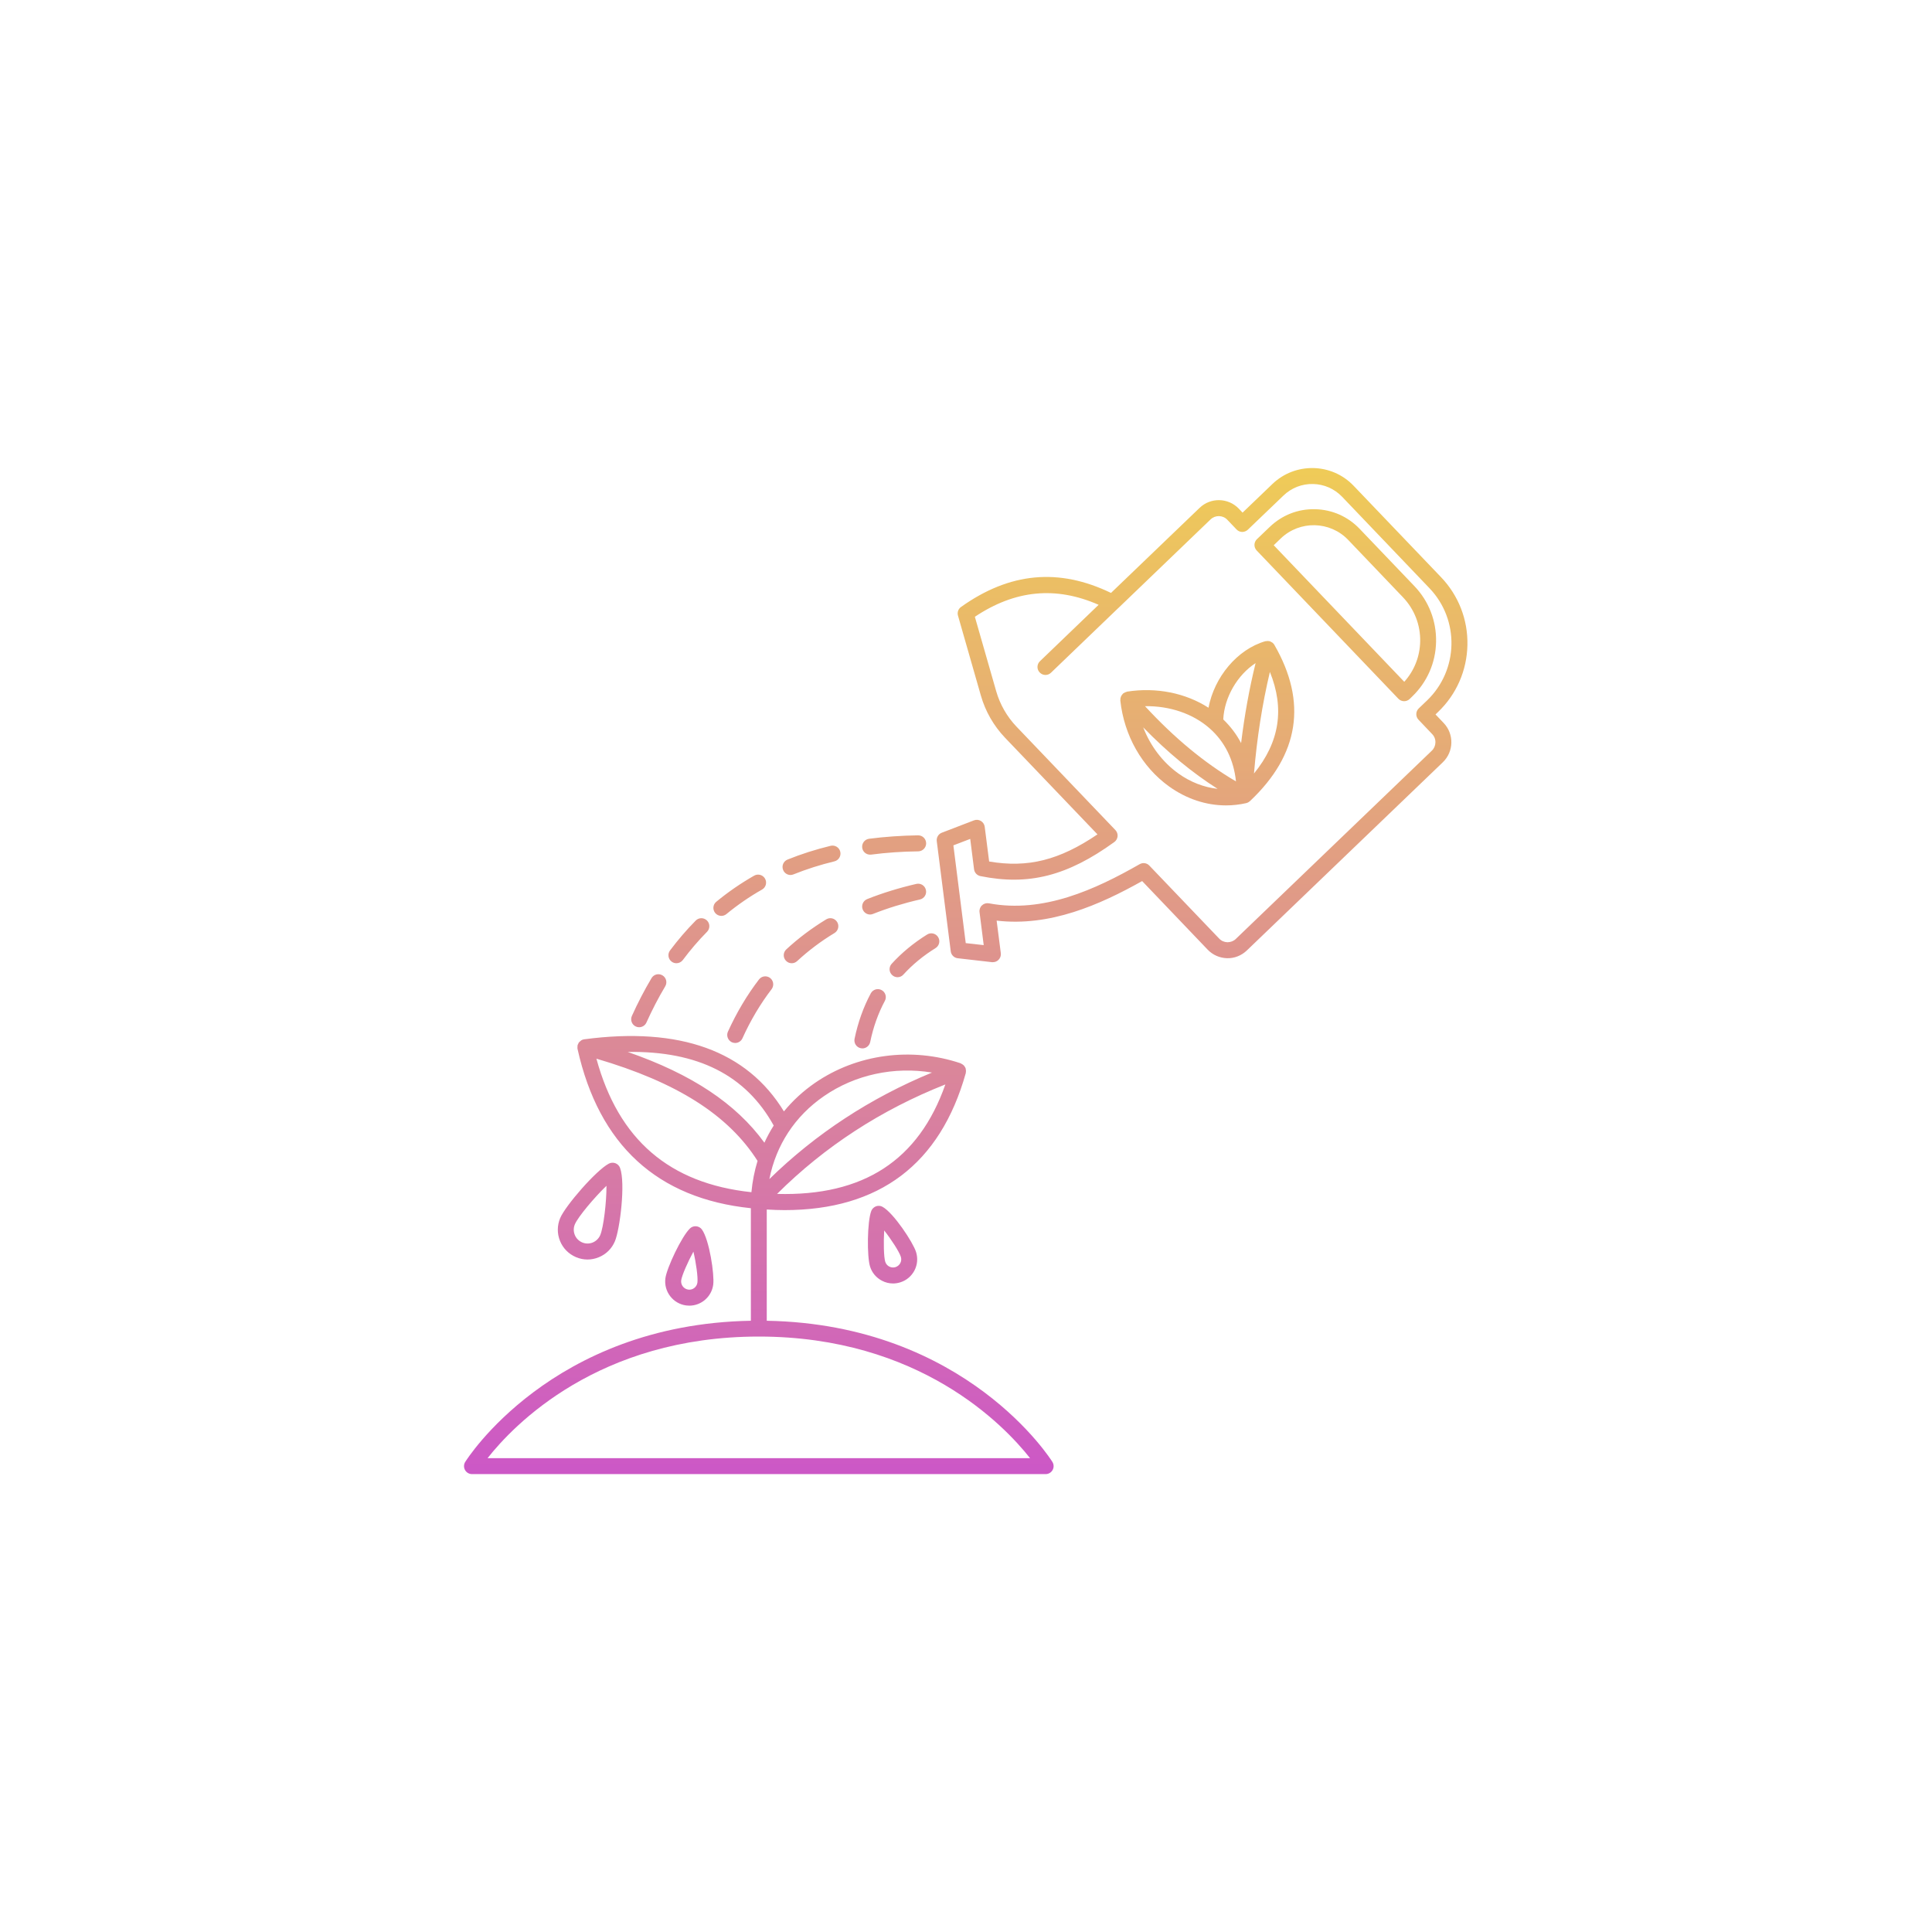 <svg xmlns="http://www.w3.org/2000/svg" xmlns:xlink="http://www.w3.org/1999/xlink" width="200" zoomAndPan="magnify" viewBox="0 0 150 150" height="200" preserveAspectRatio="xMidYMid meet" version="1.0"><defs><clipPath id="d5c276209f"><path d="M 36.027 36 L 114 36 L 114 114.492 L 36.027 114.492 Z M 36.027 36 " clip-rule="nonzero"/></clipPath><clipPath id="ab22872a5a"><path d="M 108.57 54.25 C 108.691 54.375 108.855 54.441 109.016 54.441 C 109.172 54.441 109.324 54.383 109.445 54.27 L 109.633 54.086 C 110.801 52.965 111.465 51.457 111.496 49.836 C 111.531 48.215 110.934 46.676 109.816 45.508 L 105.562 41.059 C 104.652 40.105 103.422 39.562 102.102 39.535 C 100.773 39.504 99.535 39.996 98.582 40.91 L 97.586 41.863 C 97.34 42.102 97.332 42.492 97.57 42.742 Z M 99.438 41.805 C 100.91 40.391 103.258 40.441 104.672 41.918 L 108.922 46.367 C 109.812 47.297 110.289 48.52 110.262 49.809 C 110.238 50.977 109.801 52.074 109.027 52.934 L 98.891 42.332 Z M 74.359 74.398 L 77.02 74.703 C 77.043 74.703 77.062 74.703 77.086 74.703 C 77.254 74.703 77.41 74.641 77.527 74.52 C 77.66 74.387 77.727 74.195 77.703 74.008 L 77.379 71.477 C 81.512 71.961 85.375 70.258 88.676 68.406 L 93.762 73.73 C 94.16 74.145 94.695 74.379 95.27 74.395 C 95.844 74.41 96.387 74.191 96.805 73.793 L 112.023 59.18 C 112.879 58.355 112.906 56.992 112.086 56.133 L 111.453 55.469 L 111.656 55.273 C 113.082 53.906 113.887 52.062 113.93 50.086 C 113.973 48.109 113.242 46.234 111.879 44.809 L 105.094 37.715 C 103.395 35.934 100.566 35.875 98.789 37.578 L 96.473 39.801 L 96.18 39.492 C 95.359 38.637 93.996 38.605 93.137 39.43 L 86.258 46.035 C 82.207 44.078 78.391 44.434 74.613 47.125 C 74.398 47.277 74.305 47.547 74.379 47.801 L 76.156 54.008 C 76.504 55.227 77.152 56.355 78.027 57.273 L 85.207 64.781 C 82.242 66.789 79.805 67.398 76.797 66.887 L 76.453 64.191 C 76.43 64.004 76.32 63.836 76.156 63.738 C 75.996 63.641 75.797 63.625 75.621 63.691 L 73.121 64.652 C 72.855 64.754 72.695 65.023 72.73 65.309 L 73.816 73.863 C 73.852 74.145 74.078 74.367 74.359 74.398 Z M 75.328 65.133 L 75.625 67.488 C 75.66 67.754 75.855 67.965 76.117 68.02 C 79.855 68.777 82.871 68.012 86.516 65.375 C 86.66 65.273 86.75 65.109 86.77 64.93 C 86.785 64.754 86.723 64.574 86.598 64.445 L 78.922 56.418 C 78.184 55.645 77.637 54.691 77.344 53.664 L 75.688 47.887 C 78.812 45.801 81.969 45.496 85.297 46.957 L 80.742 51.336 C 80.492 51.574 80.484 51.965 80.723 52.211 C 80.961 52.461 81.352 52.469 81.598 52.23 L 86.785 47.246 C 86.797 47.238 86.805 47.23 86.812 47.223 L 93.992 40.324 C 94.355 39.977 94.938 39.988 95.285 40.352 L 96.008 41.109 C 96.121 41.227 96.277 41.297 96.441 41.301 C 96.605 41.297 96.766 41.238 96.883 41.125 L 99.645 38.477 C 100.266 37.879 101.078 37.559 101.941 37.578 C 102.805 37.594 103.605 37.949 104.203 38.57 L 110.984 45.668 C 113.332 48.121 113.246 52.027 110.801 54.379 L 110.148 55.004 C 110.031 55.117 109.965 55.273 109.961 55.438 C 109.957 55.602 110.02 55.762 110.133 55.879 L 111.191 56.992 C 111.363 57.168 111.453 57.398 111.445 57.645 C 111.441 57.887 111.344 58.113 111.164 58.285 L 95.945 72.902 C 95.77 73.07 95.543 73.152 95.297 73.156 C 95.051 73.148 94.824 73.051 94.656 72.871 L 89.234 67.203 C 89.039 66.996 88.73 66.953 88.484 67.094 C 85.07 69.043 81.008 70.93 76.777 70.133 C 76.582 70.098 76.383 70.156 76.238 70.293 C 76.094 70.426 76.023 70.625 76.051 70.82 L 76.375 73.379 L 74.98 73.223 L 74.02 65.633 Z M 86.996 54.207 C 86.988 54.25 86.984 54.285 86.988 54.328 C 86.988 54.344 86.98 54.363 86.98 54.379 C 87.277 57.113 88.66 59.547 90.77 61.062 C 92.117 62.027 93.645 62.531 95.184 62.531 C 95.707 62.531 96.234 62.473 96.754 62.355 C 96.758 62.355 96.762 62.352 96.766 62.352 C 96.785 62.348 96.801 62.34 96.816 62.332 C 96.828 62.328 96.836 62.328 96.848 62.324 C 96.859 62.32 96.867 62.312 96.879 62.309 C 96.898 62.297 96.922 62.289 96.941 62.277 C 96.953 62.273 96.961 62.262 96.969 62.254 C 96.988 62.242 97 62.23 97.016 62.219 C 97.023 62.211 97.035 62.211 97.043 62.203 C 97.051 62.195 97.059 62.188 97.066 62.18 C 100.871 58.582 101.504 54.512 98.945 50.074 C 98.945 50.074 98.945 50.07 98.945 50.07 C 98.906 50.004 98.855 49.949 98.801 49.902 C 98.785 49.891 98.766 49.883 98.746 49.871 C 98.703 49.84 98.652 49.812 98.602 49.797 C 98.59 49.793 98.582 49.785 98.574 49.781 C 98.555 49.777 98.535 49.781 98.52 49.777 C 98.473 49.77 98.43 49.766 98.383 49.77 C 98.348 49.77 98.316 49.773 98.281 49.781 C 98.266 49.781 98.25 49.781 98.234 49.785 C 96.051 50.422 94.277 52.574 93.828 54.949 C 92.059 53.809 89.777 53.34 87.5 53.699 C 87.484 53.703 87.473 53.715 87.457 53.719 C 87.418 53.727 87.383 53.742 87.344 53.758 C 87.305 53.777 87.27 53.797 87.234 53.82 C 87.219 53.832 87.203 53.836 87.191 53.848 C 87.176 53.859 87.168 53.879 87.156 53.895 C 87.125 53.926 87.098 53.957 87.078 53.996 C 87.059 54.027 87.043 54.059 87.027 54.094 C 87.012 54.129 87.004 54.168 86.996 54.207 Z M 88.758 56.473 C 90.641 58.406 92.555 59.988 94.535 61.246 C 93.473 61.125 92.434 60.73 91.492 60.055 C 90.262 59.172 89.32 57.922 88.758 56.473 Z M 97.359 60.055 C 97.586 57.316 98 54.676 98.594 52.168 C 99.75 55.016 99.348 57.617 97.359 60.055 Z M 97.484 51.484 C 96.992 53.48 96.621 55.555 96.359 57.695 C 96.004 57.012 95.535 56.398 94.973 55.855 C 95.059 54.121 96.082 52.395 97.484 51.484 Z M 93.918 56.551 C 95.098 57.59 95.789 59 95.961 60.668 C 93.523 59.238 91.195 57.312 88.898 54.828 C 90.797 54.797 92.617 55.402 93.918 56.551 Z M 36.645 114.449 L 81.184 114.449 C 81.406 114.449 81.613 114.328 81.723 114.133 C 81.832 113.938 81.828 113.699 81.711 113.508 C 81.645 113.398 75.035 102.82 59.531 102.543 L 59.531 93.906 C 60 93.934 60.461 93.953 60.906 93.953 C 68.27 93.953 73 90.379 74.984 83.312 C 74.988 83.289 74.984 83.266 74.988 83.242 C 74.996 83.203 75 83.168 74.996 83.129 C 74.996 83.082 74.988 83.043 74.977 82.996 C 74.973 82.977 74.977 82.957 74.969 82.934 C 74.965 82.922 74.953 82.91 74.949 82.898 C 74.93 82.855 74.906 82.82 74.879 82.785 C 74.859 82.754 74.84 82.727 74.812 82.703 C 74.785 82.676 74.754 82.656 74.719 82.633 C 74.684 82.609 74.652 82.59 74.613 82.574 C 74.602 82.57 74.594 82.559 74.586 82.555 C 70.75 81.266 66.52 81.836 63.266 84.082 C 62.344 84.719 61.543 85.461 60.863 86.289 C 57.992 81.59 52.785 79.703 45.359 80.691 C 45.359 80.691 45.359 80.691 45.355 80.691 C 45.273 80.703 45.195 80.73 45.125 80.773 C 45.102 80.789 45.086 80.809 45.066 80.828 C 45.02 80.859 44.977 80.895 44.945 80.941 C 44.941 80.945 44.938 80.945 44.934 80.949 C 44.914 80.977 44.91 81.008 44.898 81.035 C 44.879 81.074 44.855 81.105 44.844 81.145 C 44.84 81.152 44.844 81.16 44.844 81.168 C 44.832 81.203 44.836 81.238 44.836 81.277 C 44.832 81.324 44.828 81.371 44.836 81.418 C 44.84 81.426 44.836 81.434 44.84 81.441 C 46.504 88.902 51.039 93.051 58.297 93.805 L 58.297 102.543 C 42.793 102.82 36.184 113.398 36.117 113.508 C 36 113.699 35.996 113.938 36.105 114.133 C 36.215 114.328 36.422 114.449 36.645 114.449 Z M 60.332 92.695 C 64.023 89.02 68.406 86.168 73.398 84.195 C 71.332 90.082 67.043 92.879 60.332 92.695 Z M 63.969 85.105 C 66.395 83.43 69.422 82.789 72.359 83.273 C 67.574 85.246 63.34 88.02 59.734 91.543 C 60.254 88.902 61.719 86.656 63.969 85.105 Z M 60.07 87.387 C 59.801 87.812 59.559 88.258 59.348 88.719 C 57.148 85.688 53.711 83.398 48.734 81.672 C 54.188 81.59 57.906 83.48 60.07 87.387 Z M 46.305 82.195 C 52.555 84.027 56.551 86.57 58.816 90.133 C 58.578 90.91 58.418 91.723 58.34 92.562 C 51.969 91.883 48.02 88.484 46.305 82.195 Z M 58.914 103.77 C 71.375 103.77 77.957 110.652 79.973 113.211 L 37.855 113.211 C 39.871 110.648 46.453 103.77 58.914 103.77 Z M 49.059 78.879 C 49.523 77.848 50.039 76.859 50.586 75.938 C 50.762 75.645 51.141 75.551 51.434 75.727 C 51.727 75.902 51.824 76.281 51.648 76.578 C 51.125 77.453 50.633 78.402 50.188 79.391 C 50.082 79.621 49.859 79.754 49.621 79.754 C 49.535 79.754 49.449 79.738 49.367 79.699 C 49.059 79.559 48.918 79.191 49.059 78.879 Z M 52.145 74.66 C 51.871 74.457 51.816 74.066 52.02 73.793 C 52.641 72.965 53.312 72.184 54.016 71.473 C 54.254 71.23 54.645 71.227 54.891 71.469 C 55.133 71.707 55.133 72.102 54.895 72.344 C 54.23 73.016 53.598 73.754 53.012 74.539 C 52.891 74.699 52.703 74.785 52.516 74.785 C 52.387 74.785 52.258 74.746 52.145 74.66 Z M 55.527 70.883 C 55.312 70.617 55.348 70.227 55.613 70.012 C 56.531 69.254 57.52 68.574 58.555 67.984 C 58.852 67.816 59.23 67.922 59.398 68.219 C 59.566 68.516 59.465 68.895 59.164 69.066 C 58.191 69.617 57.262 70.258 56.398 70.969 C 56.285 71.062 56.145 71.109 56.008 71.109 C 55.828 71.109 55.648 71.031 55.527 70.883 Z M 60.801 67.543 C 60.672 67.227 60.824 66.867 61.141 66.738 C 62.203 66.309 63.332 65.949 64.492 65.668 C 64.824 65.59 65.16 65.793 65.238 66.125 C 65.32 66.461 65.113 66.793 64.785 66.875 C 63.68 67.141 62.609 67.484 61.605 67.887 C 61.527 67.918 61.449 67.934 61.375 67.934 C 61.129 67.934 60.898 67.785 60.801 67.543 Z M 66.941 65.816 C 66.898 65.477 67.137 65.164 67.477 65.121 C 68.691 64.965 69.969 64.875 71.277 64.855 C 71.629 64.855 71.898 65.125 71.906 65.469 C 71.91 65.809 71.637 66.09 71.297 66.098 C 70.035 66.113 68.801 66.199 67.633 66.352 C 67.609 66.355 67.582 66.355 67.555 66.355 C 67.246 66.355 66.98 66.129 66.941 65.816 Z M 59.793 75.93 C 60.062 76.141 60.113 76.527 59.906 76.801 C 59.035 77.938 58.273 79.219 57.645 80.609 C 57.543 80.84 57.316 80.977 57.082 80.977 C 56.996 80.977 56.91 80.957 56.824 80.922 C 56.516 80.777 56.375 80.41 56.516 80.098 C 57.188 78.621 57.996 77.258 58.926 76.047 C 59.133 75.773 59.52 75.723 59.793 75.93 Z M 65 71.59 C 65.176 71.883 65.082 72.262 64.789 72.441 C 63.738 73.074 62.766 73.809 61.887 74.621 C 61.77 74.73 61.617 74.785 61.469 74.785 C 61.301 74.785 61.137 74.719 61.016 74.586 C 60.781 74.336 60.797 73.945 61.047 73.711 C 61.984 72.844 63.027 72.059 64.148 71.379 C 64.441 71.199 64.82 71.293 65 71.59 Z M 66.98 70.609 C 66.855 70.293 67.008 69.934 67.328 69.805 C 68.516 69.332 69.801 68.938 71.148 68.625 C 71.48 68.551 71.812 68.758 71.887 69.094 C 71.965 69.426 71.758 69.758 71.426 69.836 C 70.141 70.129 68.914 70.508 67.781 70.957 C 67.707 70.988 67.629 71.004 67.555 71.004 C 67.309 71.004 67.078 70.855 66.98 70.609 Z M 66.348 80.652 C 66.613 79.375 67.039 78.184 67.609 77.121 C 67.773 76.82 68.148 76.707 68.449 76.871 C 68.75 77.031 68.863 77.41 68.699 77.711 C 68.184 78.668 67.801 79.742 67.562 80.902 C 67.5 81.195 67.242 81.398 66.957 81.398 C 66.914 81.398 66.871 81.391 66.828 81.383 C 66.496 81.316 66.281 80.988 66.348 80.652 Z M 71.984 72.555 C 72.273 72.375 72.656 72.465 72.836 72.758 C 73.016 73.047 72.926 73.43 72.637 73.609 C 71.68 74.203 70.84 74.895 70.141 75.664 C 70.02 75.801 69.852 75.871 69.684 75.871 C 69.535 75.871 69.387 75.816 69.27 75.707 C 69.016 75.48 68.996 75.086 69.227 74.832 C 70.004 73.977 70.93 73.211 71.984 72.555 Z M 44.715 97.602 C 45.004 97.727 45.309 97.789 45.617 97.789 C 45.906 97.789 46.199 97.73 46.48 97.617 C 47.051 97.387 47.5 96.945 47.738 96.379 C 48.129 95.461 48.578 91.855 48.141 90.676 C 48.078 90.508 47.945 90.375 47.781 90.312 C 47.613 90.25 47.426 90.262 47.27 90.344 C 46.266 90.879 43.902 93.609 43.492 94.57 C 43.254 95.141 43.246 95.766 43.477 96.34 C 43.707 96.914 44.148 97.359 44.715 97.602 Z M 44.633 95.055 C 44.879 94.473 46.16 92.953 47.086 92.066 C 47.094 93.324 46.859 95.289 46.602 95.895 C 46.488 96.156 46.281 96.359 46.016 96.469 C 45.754 96.574 45.461 96.574 45.199 96.461 C 44.938 96.348 44.73 96.141 44.625 95.875 C 44.52 95.609 44.52 95.32 44.633 95.055 Z M 53.52 101.371 C 54.445 101.371 55.254 100.68 55.375 99.734 C 55.477 98.961 55.074 96.258 54.496 95.457 C 54.391 95.312 54.227 95.223 54.051 95.207 C 53.875 95.191 53.699 95.25 53.57 95.375 C 52.926 95.988 51.766 98.441 51.66 99.25 C 51.527 100.277 52.25 101.219 53.277 101.355 C 53.359 101.363 53.438 101.371 53.52 101.371 Z M 52.887 99.41 C 52.938 99.023 53.406 97.969 53.836 97.176 C 54.043 98.035 54.199 99.172 54.148 99.574 C 54.102 99.922 53.785 100.172 53.438 100.125 C 53.09 100.078 52.844 99.758 52.887 99.41 Z M 68.523 93.699 C 68.367 93.609 68.184 93.598 68.016 93.656 C 67.848 93.719 67.715 93.848 67.648 94.012 C 67.324 94.844 67.305 97.559 67.551 98.336 C 67.699 98.812 68.027 99.203 68.473 99.434 C 68.742 99.578 69.039 99.648 69.336 99.648 C 69.523 99.648 69.715 99.617 69.902 99.559 C 70.379 99.41 70.766 99.082 71 98.637 C 71.23 98.191 71.273 97.684 71.121 97.203 C 70.887 96.457 69.387 94.18 68.523 93.699 Z M 69.902 98.062 C 69.82 98.215 69.691 98.324 69.527 98.379 C 69.367 98.43 69.195 98.414 69.043 98.336 C 68.891 98.258 68.781 98.125 68.73 97.961 C 68.613 97.59 68.594 96.434 68.648 95.531 C 69.199 96.227 69.82 97.191 69.941 97.578 C 69.992 97.738 69.98 97.914 69.902 98.062 Z M 69.902 98.062 " clip-rule="nonzero"/></clipPath><linearGradient x1="62.973" gradientTransform="matrix(0.619, 0, 0, 0.62, 36.027, 36.34)" y1="-0.75" x2="62.973" gradientUnits="userSpaceOnUse" y2="125.996" id="beeb816019"><stop stop-opacity="1" stop-color="rgb(93.7%, 79.599%, 34.499%)" offset="0"/><stop stop-opacity="1" stop-color="rgb(93.686%, 79.555%, 34.54%)" offset="0.008"/><stop stop-opacity="1" stop-color="rgb(93.619%, 79.333%, 34.753%)" offset="0.016"/><stop stop-opacity="1" stop-color="rgb(93.51%, 78.976%, 35.095%)" offset="0.023"/><stop stop-opacity="1" stop-color="rgb(93.404%, 78.618%, 35.437%)" offset="0.031"/><stop stop-opacity="1" stop-color="rgb(93.295%, 78.261%, 35.779%)" offset="0.039"/><stop stop-opacity="1" stop-color="rgb(93.188%, 77.904%, 36.121%)" offset="0.047"/><stop stop-opacity="1" stop-color="rgb(93.08%, 77.545%, 36.462%)" offset="0.055"/><stop stop-opacity="1" stop-color="rgb(92.973%, 77.188%, 36.804%)" offset="0.062"/><stop stop-opacity="1" stop-color="rgb(92.865%, 76.831%, 37.146%)" offset="0.07"/><stop stop-opacity="1" stop-color="rgb(92.758%, 76.472%, 37.488%)" offset="0.078"/><stop stop-opacity="1" stop-color="rgb(92.65%, 76.115%, 37.83%)" offset="0.086"/><stop stop-opacity="1" stop-color="rgb(92.542%, 75.757%, 38.171%)" offset="0.094"/><stop stop-opacity="1" stop-color="rgb(92.435%, 75.4%, 38.513%)" offset="0.102"/><stop stop-opacity="1" stop-color="rgb(92.326%, 75.043%, 38.855%)" offset="0.109"/><stop stop-opacity="1" stop-color="rgb(92.22%, 74.684%, 39.197%)" offset="0.117"/><stop stop-opacity="1" stop-color="rgb(92.111%, 74.327%, 39.539%)" offset="0.125"/><stop stop-opacity="1" stop-color="rgb(92.004%, 73.97%, 39.88%)" offset="0.133"/><stop stop-opacity="1" stop-color="rgb(91.896%, 73.611%, 40.224%)" offset="0.141"/><stop stop-opacity="1" stop-color="rgb(91.789%, 73.254%, 40.565%)" offset="0.148"/><stop stop-opacity="1" stop-color="rgb(91.681%, 72.897%, 40.907%)" offset="0.156"/><stop stop-opacity="1" stop-color="rgb(91.573%, 72.539%, 41.249%)" offset="0.164"/><stop stop-opacity="1" stop-color="rgb(91.466%, 72.182%, 41.591%)" offset="0.172"/><stop stop-opacity="1" stop-color="rgb(91.357%, 71.825%, 41.933%)" offset="0.18"/><stop stop-opacity="1" stop-color="rgb(91.251%, 71.466%, 42.274%)" offset="0.188"/><stop stop-opacity="1" stop-color="rgb(91.142%, 71.109%, 42.616%)" offset="0.195"/><stop stop-opacity="1" stop-color="rgb(91.035%, 70.752%, 42.958%)" offset="0.203"/><stop stop-opacity="1" stop-color="rgb(90.927%, 70.393%, 43.3%)" offset="0.211"/><stop stop-opacity="1" stop-color="rgb(90.819%, 70.036%, 43.642%)" offset="0.219"/><stop stop-opacity="1" stop-color="rgb(90.712%, 69.679%, 43.983%)" offset="0.227"/><stop stop-opacity="1" stop-color="rgb(90.604%, 69.321%, 44.325%)" offset="0.234"/><stop stop-opacity="1" stop-color="rgb(90.497%, 68.964%, 44.667%)" offset="0.242"/><stop stop-opacity="1" stop-color="rgb(90.388%, 68.607%, 45.009%)" offset="0.25"/><stop stop-opacity="1" stop-color="rgb(90.282%, 68.248%, 45.351%)" offset="0.258"/><stop stop-opacity="1" stop-color="rgb(90.173%, 67.891%, 45.692%)" offset="0.266"/><stop stop-opacity="1" stop-color="rgb(90.067%, 67.534%, 46.034%)" offset="0.273"/><stop stop-opacity="1" stop-color="rgb(89.958%, 67.175%, 46.376%)" offset="0.281"/><stop stop-opacity="1" stop-color="rgb(89.85%, 66.818%, 46.718%)" offset="0.289"/><stop stop-opacity="1" stop-color="rgb(89.743%, 66.46%, 47.06%)" offset="0.297"/><stop stop-opacity="1" stop-color="rgb(89.635%, 66.103%, 47.401%)" offset="0.305"/><stop stop-opacity="1" stop-color="rgb(89.528%, 65.746%, 47.745%)" offset="0.312"/><stop stop-opacity="1" stop-color="rgb(89.42%, 65.387%, 48.087%)" offset="0.32"/><stop stop-opacity="1" stop-color="rgb(89.313%, 65.03%, 48.428%)" offset="0.328"/><stop stop-opacity="1" stop-color="rgb(89.204%, 64.673%, 48.77%)" offset="0.336"/><stop stop-opacity="1" stop-color="rgb(89.096%, 64.314%, 49.112%)" offset="0.344"/><stop stop-opacity="1" stop-color="rgb(88.989%, 63.957%, 49.454%)" offset="0.352"/><stop stop-opacity="1" stop-color="rgb(88.881%, 63.6%, 49.796%)" offset="0.359"/><stop stop-opacity="1" stop-color="rgb(88.774%, 63.242%, 50.137%)" offset="0.367"/><stop stop-opacity="1" stop-color="rgb(88.666%, 62.885%, 50.479%)" offset="0.375"/><stop stop-opacity="1" stop-color="rgb(88.559%, 62.527%, 50.821%)" offset="0.383"/><stop stop-opacity="1" stop-color="rgb(88.451%, 62.169%, 51.163%)" offset="0.391"/><stop stop-opacity="1" stop-color="rgb(88.344%, 61.812%, 51.505%)" offset="0.398"/><stop stop-opacity="1" stop-color="rgb(88.235%, 61.455%, 51.846%)" offset="0.406"/><stop stop-opacity="1" stop-color="rgb(88.127%, 61.096%, 52.188%)" offset="0.414"/><stop stop-opacity="1" stop-color="rgb(88.02%, 60.739%, 52.53%)" offset="0.422"/><stop stop-opacity="1" stop-color="rgb(87.912%, 60.382%, 52.872%)" offset="0.43"/><stop stop-opacity="1" stop-color="rgb(87.805%, 60.023%, 53.214%)" offset="0.438"/><stop stop-opacity="1" stop-color="rgb(87.697%, 59.666%, 53.555%)" offset="0.445"/><stop stop-opacity="1" stop-color="rgb(87.59%, 59.309%, 53.897%)" offset="0.453"/><stop stop-opacity="1" stop-color="rgb(87.482%, 58.951%, 54.239%)" offset="0.461"/><stop stop-opacity="1" stop-color="rgb(87.373%, 58.594%, 54.581%)" offset="0.469"/><stop stop-opacity="1" stop-color="rgb(87.267%, 58.237%, 54.922%)" offset="0.477"/><stop stop-opacity="1" stop-color="rgb(87.158%, 57.878%, 55.266%)" offset="0.484"/><stop stop-opacity="1" stop-color="rgb(87.051%, 57.521%, 55.608%)" offset="0.492"/><stop stop-opacity="1" stop-color="rgb(86.943%, 57.162%, 55.949%)" offset="0.5"/><stop stop-opacity="1" stop-color="rgb(86.836%, 56.805%, 56.291%)" offset="0.508"/><stop stop-opacity="1" stop-color="rgb(86.728%, 56.448%, 56.633%)" offset="0.516"/><stop stop-opacity="1" stop-color="rgb(86.621%, 56.09%, 56.975%)" offset="0.523"/><stop stop-opacity="1" stop-color="rgb(86.513%, 55.733%, 57.317%)" offset="0.531"/><stop stop-opacity="1" stop-color="rgb(86.404%, 55.376%, 57.658%)" offset="0.539"/><stop stop-opacity="1" stop-color="rgb(86.298%, 55.017%, 58%)" offset="0.547"/><stop stop-opacity="1" stop-color="rgb(86.189%, 54.66%, 58.342%)" offset="0.555"/><stop stop-opacity="1" stop-color="rgb(86.082%, 54.303%, 58.684%)" offset="0.562"/><stop stop-opacity="1" stop-color="rgb(85.974%, 53.944%, 59.026%)" offset="0.57"/><stop stop-opacity="1" stop-color="rgb(85.867%, 53.587%, 59.367%)" offset="0.578"/><stop stop-opacity="1" stop-color="rgb(85.759%, 53.23%, 59.709%)" offset="0.586"/><stop stop-opacity="1" stop-color="rgb(85.651%, 52.872%, 60.051%)" offset="0.594"/><stop stop-opacity="1" stop-color="rgb(85.544%, 52.515%, 60.393%)" offset="0.602"/><stop stop-opacity="1" stop-color="rgb(85.435%, 52.158%, 60.735%)" offset="0.609"/><stop stop-opacity="1" stop-color="rgb(85.329%, 51.799%, 61.076%)" offset="0.617"/><stop stop-opacity="1" stop-color="rgb(85.22%, 51.442%, 61.418%)" offset="0.625"/><stop stop-opacity="1" stop-color="rgb(85.114%, 51.085%, 61.76%)" offset="0.633"/><stop stop-opacity="1" stop-color="rgb(85.005%, 50.726%, 62.102%)" offset="0.641"/><stop stop-opacity="1" stop-color="rgb(84.898%, 50.369%, 62.444%)" offset="0.648"/><stop stop-opacity="1" stop-color="rgb(84.79%, 50.012%, 62.787%)" offset="0.656"/><stop stop-opacity="1" stop-color="rgb(84.682%, 49.654%, 63.129%)" offset="0.664"/><stop stop-opacity="1" stop-color="rgb(84.575%, 49.297%, 63.47%)" offset="0.672"/><stop stop-opacity="1" stop-color="rgb(84.467%, 48.938%, 63.812%)" offset="0.68"/><stop stop-opacity="1" stop-color="rgb(84.36%, 48.581%, 64.154%)" offset="0.688"/><stop stop-opacity="1" stop-color="rgb(84.251%, 48.224%, 64.496%)" offset="0.695"/><stop stop-opacity="1" stop-color="rgb(84.145%, 47.865%, 64.838%)" offset="0.703"/><stop stop-opacity="1" stop-color="rgb(84.036%, 47.508%, 65.179%)" offset="0.711"/><stop stop-opacity="1" stop-color="rgb(83.929%, 47.151%, 65.521%)" offset="0.719"/><stop stop-opacity="1" stop-color="rgb(83.821%, 46.793%, 65.863%)" offset="0.727"/><stop stop-opacity="1" stop-color="rgb(83.713%, 46.436%, 66.205%)" offset="0.734"/><stop stop-opacity="1" stop-color="rgb(83.606%, 46.078%, 66.547%)" offset="0.742"/><stop stop-opacity="1" stop-color="rgb(83.498%, 45.72%, 66.888%)" offset="0.75"/><stop stop-opacity="1" stop-color="rgb(83.391%, 45.363%, 67.23%)" offset="0.758"/><stop stop-opacity="1" stop-color="rgb(83.282%, 45.006%, 67.572%)" offset="0.766"/><stop stop-opacity="1" stop-color="rgb(83.176%, 44.647%, 67.914%)" offset="0.773"/><stop stop-opacity="1" stop-color="rgb(83.067%, 44.29%, 68.256%)" offset="0.781"/><stop stop-opacity="1" stop-color="rgb(82.959%, 43.933%, 68.597%)" offset="0.789"/><stop stop-opacity="1" stop-color="rgb(82.852%, 43.575%, 68.939%)" offset="0.797"/><stop stop-opacity="1" stop-color="rgb(82.744%, 43.217%, 69.281%)" offset="0.805"/><stop stop-opacity="1" stop-color="rgb(82.637%, 42.86%, 69.623%)" offset="0.812"/><stop stop-opacity="1" stop-color="rgb(82.529%, 42.502%, 69.965%)" offset="0.82"/><stop stop-opacity="1" stop-color="rgb(82.422%, 42.145%, 70.308%)" offset="0.828"/><stop stop-opacity="1" stop-color="rgb(82.314%, 41.788%, 70.65%)" offset="0.836"/><stop stop-opacity="1" stop-color="rgb(82.207%, 41.429%, 70.992%)" offset="0.844"/><stop stop-opacity="1" stop-color="rgb(82.098%, 41.072%, 71.333%)" offset="0.852"/><stop stop-opacity="1" stop-color="rgb(81.99%, 40.715%, 71.675%)" offset="0.859"/><stop stop-opacity="1" stop-color="rgb(81.883%, 40.356%, 72.017%)" offset="0.867"/><stop stop-opacity="1" stop-color="rgb(81.775%, 39.999%, 72.359%)" offset="0.875"/><stop stop-opacity="1" stop-color="rgb(81.668%, 39.641%, 72.701%)" offset="0.883"/><stop stop-opacity="1" stop-color="rgb(81.56%, 39.284%, 73.042%)" offset="0.891"/><stop stop-opacity="1" stop-color="rgb(81.453%, 38.927%, 73.384%)" offset="0.898"/><stop stop-opacity="1" stop-color="rgb(81.345%, 38.568%, 73.726%)" offset="0.906"/><stop stop-opacity="1" stop-color="rgb(81.236%, 38.211%, 74.068%)" offset="0.914"/><stop stop-opacity="1" stop-color="rgb(81.129%, 37.854%, 74.409%)" offset="0.922"/><stop stop-opacity="1" stop-color="rgb(81.021%, 37.495%, 74.751%)" offset="0.93"/><stop stop-opacity="1" stop-color="rgb(80.914%, 37.138%, 75.093%)" offset="0.938"/><stop stop-opacity="1" stop-color="rgb(80.806%, 36.781%, 75.435%)" offset="0.945"/><stop stop-opacity="1" stop-color="rgb(80.699%, 36.423%, 75.777%)" offset="0.953"/><stop stop-opacity="1" stop-color="rgb(80.591%, 36.066%, 76.118%)" offset="0.961"/><stop stop-opacity="1" stop-color="rgb(80.484%, 35.709%, 76.46%)" offset="0.969"/><stop stop-opacity="1" stop-color="rgb(80.376%, 35.35%, 76.802%)" offset="0.977"/><stop stop-opacity="1" stop-color="rgb(80.267%, 34.993%, 77.144%)" offset="0.984"/><stop stop-opacity="1" stop-color="rgb(80.161%, 34.636%, 77.486%)" offset="0.992"/><stop stop-opacity="1" stop-color="rgb(80.052%, 34.277%, 77.829%)" offset="1"/></linearGradient></defs><g clip-path="url(#d5c276209f)"><g clip-path="url(#ab22872a5a)"><path fill="url(#beeb816019)" d="M 36.027 35.875 L 36.027 114.449 L 113.973 114.449 L 113.973 35.875 Z M 36.027 35.875 " fill-rule="nonzero"/></g></g></svg>